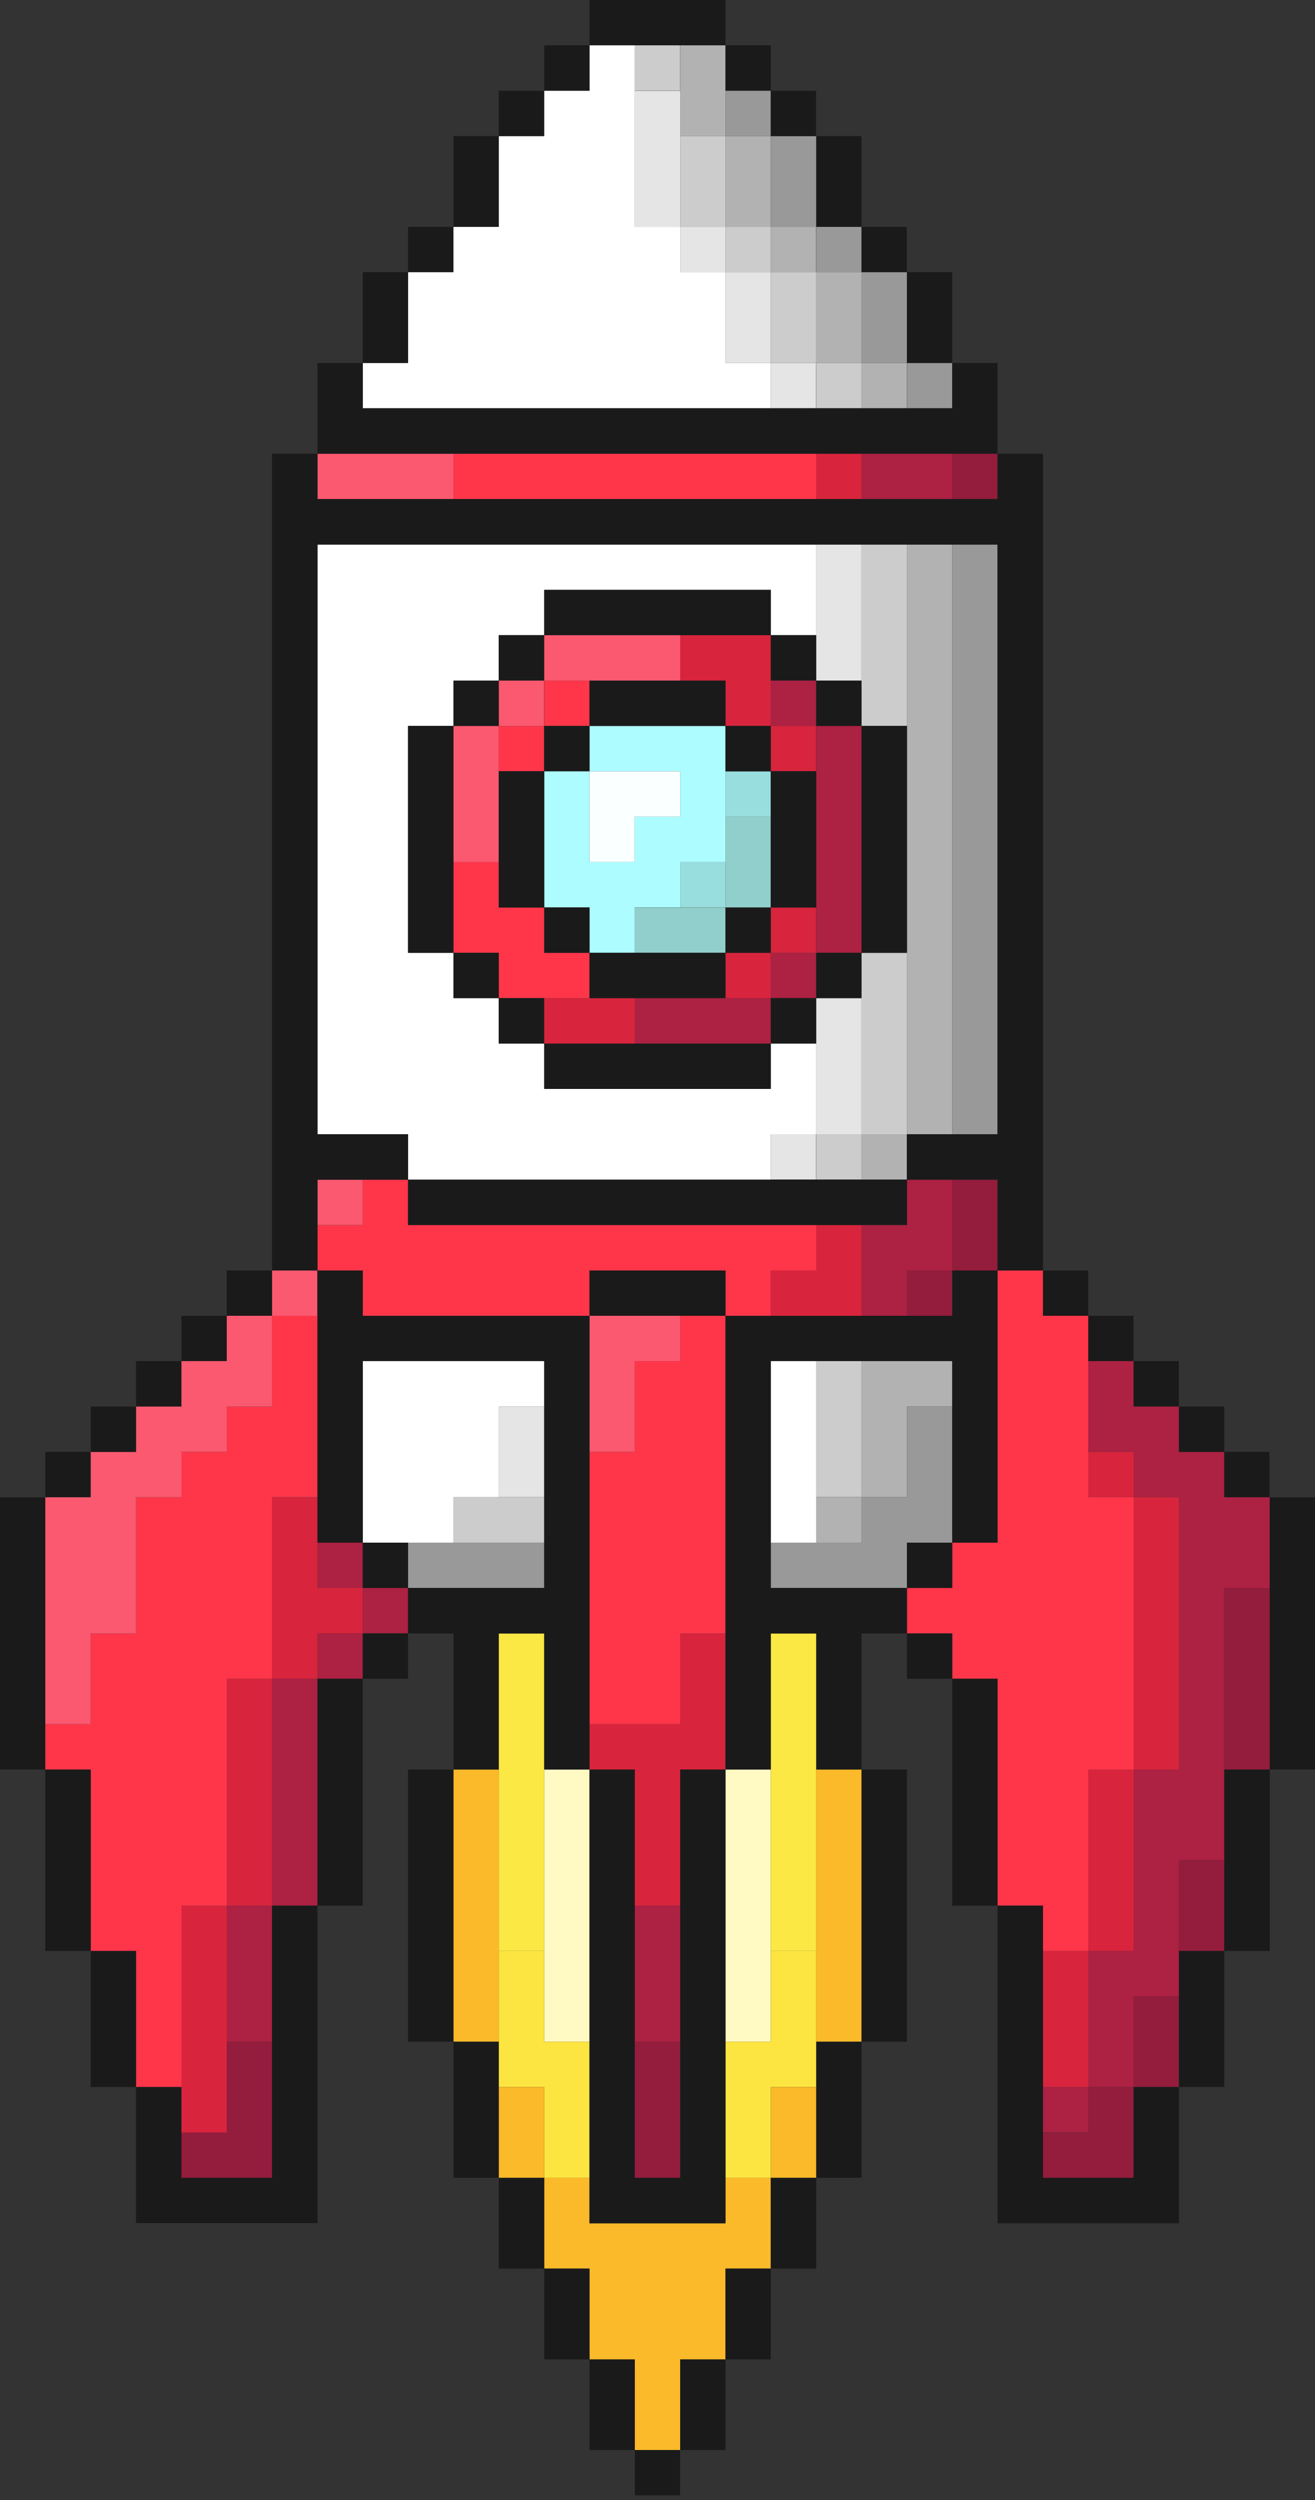 <?xml version="1.0" encoding="utf-8"?>
<!-- Generator: Adobe Illustrator 27.9.0, SVG Export Plug-In . SVG Version: 6.00 Build 0)  -->
<svg version="1.1" id="Ebene_1" xmlns="http://www.w3.org/2000/svg" xmlns:xlink="http://www.w3.org/1999/xlink" x="0px" y="0px"
	 viewBox="0 0 70 133" style="enable-background:new 0 0 70 133;" xml:space="preserve">
<rect x="0" y="0" width="70" height="133" fill="#333333" stroke="none"/>
<style type="text/css">
	.st0{fill:#99DEDE;}
	.st1{fill:#B2B2B2;}
	.st2{fill:#91CFCC;}
	.st3{fill:#FAFFFF;}
	.st4{fill:#FFFAC4;}
	.st5{fill:#ADFCFF;}
	.st6{fill:#FCE540;}
	.st7{fill:#FCE845;}
	.st8{fill:#E5E5E5;}
	.st9{fill:#FABA29;}
	.st10{fill:#CCCCCC;}
	.st11{fill:#999999;}
	.st12{fill:#FFFFFF;}
	.st13{fill:#AD2142;}
	.st14{fill:#941C3D;}
	.st15{fill:#D9243D;}
	.st16{fill:#FF364A;}
	.st17{fill:#FA5970;}
	.st18{fill:#1A1A1A;}
</style>
<rect x="38.62" y="41.04" class="st0" width="2.41" height="2.41"/>
<rect x="36.21" y="45.86" class="st0" width="2.41" height="2.41"/>
<polygon class="st1" points="48.28,28.97 48.28,31.38 48.28,33.79 48.28,36.21 48.28,38.62 48.28,41.03 48.28,43.45 48.28,45.86 
	48.28,48.27 48.28,50.69 48.28,53.1 48.28,55.52 48.28,57.93 48.28,60.34 50.69,60.34 50.69,57.93 50.69,55.52 50.69,53.1 
	50.69,50.69 50.69,48.27 50.69,45.86 50.69,43.45 50.69,41.03 50.69,38.62 50.69,36.21 50.69,33.79 50.69,31.38 50.69,28.97 "/>
<polygon class="st1" points="45.86,72.41 45.86,74.83 45.86,77.24 45.86,79.65 48.28,79.65 48.28,77.24 48.28,74.83 50.69,74.83 
	50.69,72.41 48.28,72.41 "/>
<rect x="45.86" y="60.34" class="st1" width="2.41" height="2.41"/>
<rect x="45.86" y="19.31" class="st1" width="2.41" height="2.41"/>
<rect x="43.45" y="79.66" class="st1" width="2.41" height="2.41"/>
<polygon class="st1" points="43.45,19.31 45.86,19.31 45.86,16.9 45.86,14.48 43.45,14.48 43.45,16.9 "/>
<rect x="41.03" y="12.07" class="st1" width="2.41" height="2.41"/>
<polygon class="st1" points="41.03,7.24 38.62,7.24 38.62,9.66 38.62,12.07 41.03,12.07 41.03,9.66 "/>
<polygon class="st1" points="38.62,2.41 36.21,2.41 36.21,4.83 36.21,7.24 38.62,7.24 38.62,4.83 "/>
<polygon class="st2" points="38.62,43.45 38.62,45.86 38.62,48.28 41.03,48.28 41.03,45.86 41.03,43.45 "/>
<polygon class="st2" points="33.79,48.28 33.79,50.69 36.21,50.69 38.62,50.69 38.62,48.28 36.21,48.28 "/>
<polygon class="st3" points="33.79,41.03 31.38,41.03 31.38,43.45 31.38,45.86 33.79,45.86 33.79,43.45 36.21,43.45 36.21,41.03 "/>
<polygon class="st4" points="38.62,94.14 38.62,96.55 38.62,98.96 38.62,101.38 38.62,103.79 38.62,106.21 38.62,108.62 
	41.03,108.62 41.03,106.21 41.03,103.79 41.03,101.38 41.03,98.96 41.03,96.55 41.03,94.14 "/>
<polygon class="st4" points="28.97,96.55 28.97,98.96 28.97,101.38 28.97,103.79 28.97,106.21 28.97,108.62 31.38,108.62 
	31.38,106.21 31.38,103.79 31.38,101.38 31.38,98.96 31.38,96.55 31.38,94.14 28.97,94.14 "/>
<polygon class="st5" points="36.21,38.62 33.79,38.62 31.38,38.62 31.38,41.03 33.79,41.03 36.21,41.03 36.21,43.45 33.79,43.45 
	33.79,45.86 31.38,45.86 31.38,43.45 31.38,41.03 28.97,41.03 28.97,43.45 28.97,45.86 28.97,48.27 31.38,48.27 31.38,50.69 
	33.79,50.69 33.79,48.27 36.21,48.27 36.21,45.86 38.62,45.86 38.62,43.45 38.62,41.03 38.62,38.62 "/>
<polygon class="st6" points="41.03,103.79 41.03,106.21 41.03,108.62 38.62,108.62 38.62,111.03 38.62,113.45 38.62,115.86 
	41.03,115.86 41.03,113.45 41.03,111.03 43.45,111.03 43.45,108.62 43.45,106.21 43.45,103.79 "/>
<polygon class="st6" points="28.97,106.21 28.97,103.79 26.55,103.79 26.55,106.21 26.55,108.62 26.55,111.03 28.97,111.03 
	28.97,113.45 28.97,115.86 31.38,115.86 31.38,113.45 31.38,111.03 31.38,108.62 28.97,108.62 "/>
<polygon class="st7" points="41.03,86.9 41.03,89.31 41.03,91.72 41.03,94.14 41.03,96.55 41.03,98.96 41.03,101.38 41.03,103.79 
	43.45,103.79 43.45,101.38 43.45,98.96 43.45,96.55 43.45,94.14 43.45,91.72 43.45,89.31 43.45,86.9 "/>
<polygon class="st7" points="26.55,89.31 26.55,91.72 26.55,94.14 26.55,96.55 26.55,98.96 26.55,101.38 26.55,103.79 28.97,103.79 
	28.97,101.38 28.97,98.96 28.97,96.55 28.97,94.14 28.97,91.72 28.97,89.31 28.97,86.9 26.55,86.9 "/>
<polygon class="st8" points="43.45,55.52 43.45,57.93 43.45,60.34 45.86,60.34 45.86,57.93 45.86,55.52 45.86,53.1 43.45,53.1 "/>
<polygon class="st8" points="43.45,28.97 43.45,31.38 43.45,33.79 43.45,36.21 45.86,36.21 45.86,33.79 45.86,31.38 45.86,28.97 "/>
<rect x="41.03" y="60.34" class="st8" width="2.41" height="2.41"/>
<rect x="41.03" y="19.31" class="st8" width="2.41" height="2.41"/>
<polygon class="st8" points="38.62,19.31 41.03,19.31 41.03,16.9 41.03,14.48 38.62,14.48 38.62,16.9 "/>
<rect x="36.21" y="12.07" class="st8" width="2.41" height="2.41"/>
<polygon class="st8" points="36.21,7.24 36.21,4.83 33.79,4.83 33.79,7.24 33.79,9.66 33.79,12.07 36.21,12.07 36.21,9.66 "/>
<polygon class="st8" points="26.55,77.24 26.55,79.65 28.97,79.65 28.97,77.24 28.97,74.83 26.55,74.83 "/>
<polygon class="st9" points="43.45,94.14 43.45,96.55 43.45,98.96 43.45,101.38 43.45,103.79 43.45,106.21 43.45,108.62 
	45.86,108.62 45.86,106.21 45.86,103.79 45.86,101.38 45.86,98.96 45.86,96.55 45.86,94.14 "/>
<polygon class="st9" points="41.03,113.45 41.03,115.86 43.45,115.86 43.45,113.45 43.45,111.03 41.03,111.03 "/>
<polygon class="st9" points="38.62,118.28 36.21,118.28 33.79,118.28 31.38,118.28 31.38,115.86 28.97,115.86 28.97,118.28 
	28.97,120.69 31.38,120.69 31.38,123.1 31.38,125.52 33.79,125.52 33.79,127.93 33.79,130.34 36.21,130.34 36.21,127.93 
	36.21,125.52 38.62,125.52 38.62,123.1 38.62,120.69 41.03,120.69 41.03,118.28 41.03,115.86 38.62,115.86 "/>
<polygon class="st9" points="28.97,111.03 26.55,111.03 26.55,113.45 26.55,115.86 28.97,115.86 28.97,113.45 "/>
<polygon class="st9" points="26.55,106.21 26.55,103.79 26.55,101.38 26.55,98.96 26.55,96.55 26.55,94.14 24.14,94.14 24.14,96.55 
	24.14,98.96 24.14,101.38 24.14,103.79 24.14,106.21 24.14,108.62 26.55,108.62 "/>
<polygon class="st10" points="45.86,53.1 45.86,55.52 45.86,57.93 45.86,60.34 48.28,60.34 48.28,57.93 48.28,55.52 48.28,53.1 
	48.28,50.69 45.86,50.69 "/>
<polygon class="st10" points="45.86,28.97 45.86,31.38 45.86,33.79 45.86,36.21 45.86,38.62 48.28,38.62 48.28,36.21 48.28,33.79 
	48.28,31.38 48.28,28.97 "/>
<polygon class="st10" points="43.45,74.83 43.45,77.24 43.45,79.65 45.86,79.65 45.86,77.24 45.86,74.83 45.86,72.41 43.45,72.41 
	"/>
<rect x="43.45" y="60.34" class="st10" width="2.41" height="2.41"/>
<rect x="43.45" y="19.31" class="st10" width="2.41" height="2.41"/>
<polygon class="st10" points="41.03,19.31 43.45,19.31 43.45,16.9 43.45,14.48 41.03,14.48 41.03,16.9 "/>
<rect x="38.62" y="12.07" class="st10" width="2.41" height="2.41"/>
<polygon class="st10" points="38.62,7.24 36.21,7.24 36.21,9.66 36.21,12.07 38.62,12.07 38.62,9.66 "/>
<rect x="33.79" y="2.41" class="st10" width="2.41" height="2.41"/>
<polygon class="st10" points="24.14,79.65 24.14,82.07 26.55,82.07 28.97,82.07 28.97,79.65 26.55,79.65 "/>
<polygon class="st11" points="50.69,28.97 50.69,31.38 50.69,33.79 50.69,36.21 50.69,38.62 50.69,41.03 50.69,43.45 50.69,45.86 
	50.69,48.27 50.69,50.69 50.69,53.1 50.69,55.52 50.69,57.93 50.69,60.34 53.1,60.34 53.1,57.93 53.1,55.52 53.1,53.1 53.1,50.69 
	53.1,48.27 53.1,45.86 53.1,43.45 53.1,41.03 53.1,38.62 53.1,36.21 53.1,33.79 53.1,31.38 53.1,28.97 "/>
<polygon class="st11" points="48.28,77.24 48.28,79.65 45.86,79.65 45.86,82.07 43.45,82.07 41.03,82.07 41.03,84.48 43.45,84.48 
	45.86,84.48 48.28,84.48 48.28,82.07 50.69,82.07 50.69,79.65 50.69,77.24 50.69,74.83 48.28,74.83 "/>
<rect x="48.28" y="19.31" class="st11" width="2.41" height="2.41"/>
<polygon class="st11" points="45.86,19.31 48.28,19.31 48.28,16.9 48.28,14.48 45.86,14.48 45.86,16.9 "/>
<rect x="43.45" y="12.07" class="st11" width="2.41" height="2.41"/>
<polygon class="st11" points="41.03,12.07 43.45,12.07 43.45,9.66 43.45,7.24 41.03,7.24 41.03,9.66 "/>
<rect x="38.62" y="4.83" class="st11" width="2.41" height="2.41"/>
<polygon class="st11" points="24.14,82.07 21.72,82.07 21.72,84.48 24.14,84.48 26.55,84.48 28.97,84.48 28.97,82.07 26.55,82.07 
	"/>
<polygon class="st12" points="41.03,74.83 41.03,77.24 41.03,79.65 41.03,82.07 43.45,82.07 43.45,79.65 43.45,77.24 43.45,74.83 
	43.45,72.41 41.03,72.41 "/>
<polygon class="st12" points="41.03,28.97 38.62,28.97 36.21,28.97 33.79,28.97 31.38,28.97 28.97,28.97 26.55,28.97 24.14,28.97 
	21.72,28.97 19.31,28.97 16.9,28.97 16.9,31.38 16.9,33.79 16.9,36.21 16.9,38.62 16.9,41.03 16.9,43.45 16.9,45.86 16.9,48.27 
	16.9,50.69 16.9,53.1 16.9,55.52 16.9,57.93 16.9,60.34 19.31,60.34 21.72,60.34 21.72,62.76 24.14,62.76 26.55,62.76 28.97,62.76 
	31.38,62.76 33.79,62.76 36.21,62.76 38.62,62.76 41.03,62.76 41.03,60.34 43.45,60.34 43.45,57.93 43.45,55.52 41.03,55.52 
	41.03,57.93 38.62,57.93 36.21,57.93 33.79,57.93 31.38,57.93 28.97,57.93 28.97,55.52 26.55,55.52 26.55,53.1 24.14,53.1 
	24.14,50.69 21.72,50.69 21.72,48.27 21.72,45.86 21.72,43.45 21.72,41.03 21.72,38.62 24.14,38.62 24.14,36.21 26.55,36.21 
	26.55,33.79 28.97,33.79 28.97,31.38 31.38,31.38 33.79,31.38 36.21,31.38 38.62,31.38 41.03,31.38 41.03,33.79 43.45,33.79 
	43.45,31.38 43.45,28.97 "/>
<polygon class="st12" points="24.14,72.41 21.72,72.41 19.31,72.41 19.31,74.83 19.31,77.24 19.31,79.65 19.31,82.07 21.72,82.07 
	24.14,82.07 24.14,79.65 26.55,79.65 26.55,77.24 26.55,74.83 28.97,74.83 28.97,72.41 26.55,72.41 "/>
<polygon class="st12" points="24.14,21.72 26.55,21.72 28.97,21.72 31.38,21.72 33.79,21.72 36.21,21.72 38.62,21.72 41.03,21.72 
	41.03,19.31 38.62,19.31 38.62,16.9 38.62,14.48 36.21,14.48 36.21,12.07 33.79,12.07 33.79,9.66 33.79,7.24 33.79,4.83 33.79,2.41 
	31.38,2.41 31.38,4.83 28.97,4.83 28.97,7.24 26.55,7.24 26.55,9.66 26.55,12.07 24.14,12.07 24.14,14.48 21.72,14.48 21.72,16.9 
	21.72,19.31 19.31,19.31 19.31,21.72 21.72,21.72 "/>
<polygon class="st13" points="65.17,79.65 65.17,77.24 62.76,77.24 62.76,74.83 60.34,74.83 60.34,72.41 57.93,72.41 57.93,74.83 
	57.93,77.24 60.34,77.24 60.34,79.65 62.76,79.65 62.76,82.07 62.76,84.48 62.76,86.9 62.76,89.31 62.76,91.72 62.76,94.14 
	60.34,94.14 60.34,96.55 60.34,98.96 60.34,101.38 60.34,103.79 57.93,103.79 57.93,106.21 57.93,108.62 57.93,111.03 60.34,111.03 
	60.34,108.62 60.34,106.21 62.76,106.21 62.76,103.79 62.76,101.38 62.76,98.96 65.17,98.96 65.17,96.55 65.17,94.14 65.17,91.72 
	65.17,89.31 65.17,86.9 65.17,84.48 67.59,84.48 67.59,82.07 67.59,79.65 "/>
<rect x="55.52" y="111.03" class="st13" width="2.41" height="2.41"/>
<polygon class="st13" points="48.28,65.17 45.86,65.17 45.86,67.59 45.86,70 48.28,70 48.28,67.59 50.69,67.59 50.69,65.17 
	50.69,62.76 48.28,62.76 "/>
<polygon class="st13" points="45.86,24.14 45.86,26.55 48.28,26.55 50.69,26.55 50.69,24.14 48.28,24.14 "/>
<polygon class="st13" points="45.86,48.28 45.86,45.86 45.86,43.45 45.86,41.03 45.86,38.62 43.45,38.62 43.45,41.03 43.45,43.45 
	43.45,45.86 43.45,48.28 43.45,50.69 45.86,50.69 "/>
<rect x="41.03" y="50.69" class="st13" width="2.41" height="2.41"/>
<rect x="41.03" y="36.21" class="st13" width="2.41" height="2.41"/>
<polygon class="st13" points="36.21,53.1 33.79,53.1 33.79,55.52 36.21,55.52 38.62,55.52 41.03,55.52 41.03,53.1 38.62,53.1 "/>
<polygon class="st13" points="33.79,103.79 33.79,106.21 33.79,108.62 36.21,108.62 36.21,106.21 36.21,103.79 36.21,101.38 
	33.79,101.38 "/>
<rect x="19.31" y="84.48" class="st13" width="2.41" height="2.41"/>
<rect x="16.9" y="86.9" class="st13" width="2.41" height="2.41"/>
<rect x="16.9" y="82.07" class="st13" width="2.41" height="2.41"/>
<polygon class="st13" points="14.48,91.72 14.48,94.14 14.48,96.55 14.48,98.96 14.48,101.38 16.9,101.38 16.9,98.96 16.9,96.55 
	16.9,94.14 16.9,91.72 16.9,89.31 14.48,89.31 "/>
<polygon class="st13" points="12.07,103.79 12.07,106.21 12.07,108.62 14.48,108.62 14.48,106.21 14.48,103.79 14.48,101.38 
	12.07,101.38 "/>
<polygon class="st14" points="65.17,84.48 65.17,86.9 65.17,89.31 65.17,91.72 65.17,94.14 67.59,94.14 67.59,91.72 67.59,89.31 
	67.59,86.9 67.59,84.48 "/>
<polygon class="st14" points="62.76,101.38 62.76,103.79 65.17,103.79 65.17,101.38 65.17,98.96 62.76,98.96 "/>
<polygon class="st14" points="60.34,108.62 60.34,111.03 62.76,111.03 62.76,108.62 62.76,106.21 60.34,106.21 "/>
<polygon class="st14" points="57.93,113.45 55.52,113.45 55.52,115.86 57.93,115.86 60.34,115.86 60.34,113.45 60.34,111.03 
	57.93,111.03 "/>
<polygon class="st14" points="50.69,65.17 50.69,67.59 53.1,67.59 53.1,65.17 53.1,62.76 50.69,62.76 "/>
<rect x="50.69" y="24.14" class="st14" width="2.41" height="2.41"/>
<rect x="48.28" y="67.59" class="st14" width="2.41" height="2.41"/>
<polygon class="st14" points="33.79,111.03 33.79,113.45 33.79,115.86 36.21,115.86 36.21,113.45 36.21,111.03 36.21,108.62 
	33.79,108.62 "/>
<polygon class="st14" points="12.07,111.03 12.07,113.45 9.66,113.45 9.66,115.86 12.07,115.86 14.48,115.86 14.48,113.45 
	14.48,111.03 14.48,108.62 12.07,108.62 "/>
<polygon class="st15" points="60.34,79.65 60.34,82.07 60.34,84.48 60.34,86.9 60.34,89.31 60.34,91.72 60.34,94.14 62.76,94.14 
	62.76,91.72 62.76,89.31 62.76,86.9 62.76,84.48 62.76,82.07 62.76,79.65 "/>
<polygon class="st15" points="57.93,96.55 57.93,98.96 57.93,101.38 57.93,103.79 60.34,103.79 60.34,101.38 60.34,98.96 
	60.34,96.55 60.34,94.14 57.93,94.14 "/>
<rect x="57.93" y="77.24" class="st15" width="2.41" height="2.41"/>
<polygon class="st15" points="55.52,106.21 55.52,108.62 55.52,111.03 57.93,111.03 57.93,108.62 57.93,106.21 57.93,103.79 
	55.52,103.79 "/>
<polygon class="st15" points="43.45,67.59 41.03,67.59 41.03,70 43.45,70 45.86,70 45.86,67.59 45.86,65.17 43.45,65.17 "/>
<rect x="43.45" y="24.14" class="st15" width="2.41" height="2.41"/>
<rect x="41.03" y="48.28" class="st15" width="2.41" height="2.41"/>
<rect x="41.03" y="38.62" class="st15" width="2.41" height="2.41"/>
<rect x="38.62" y="50.69" class="st15" width="2.41" height="2.41"/>
<polygon class="st15" points="38.62,38.62 41.03,38.62 41.03,36.21 41.03,33.79 38.62,33.79 36.21,33.79 36.21,36.21 38.62,36.21 
	"/>
<polygon class="st15" points="36.21,89.31 36.21,91.72 33.79,91.72 31.38,91.72 31.38,94.14 33.79,94.14 33.79,96.55 33.79,98.96 
	33.79,101.38 36.21,101.38 36.21,98.96 36.21,96.55 36.21,94.14 38.62,94.14 38.62,91.72 38.62,89.31 38.62,86.9 36.21,86.9 "/>
<polygon class="st15" points="33.79,55.52 33.79,53.1 31.38,53.1 28.97,53.1 28.97,55.52 31.38,55.52 "/>
<polygon class="st15" points="16.9,82.07 16.9,79.66 14.48,79.66 14.48,82.07 14.48,84.48 14.48,86.9 14.48,89.31 16.9,89.31 
	16.9,86.9 19.31,86.9 19.31,84.48 16.9,84.48 "/>
<polygon class="st15" points="12.07,91.72 12.07,94.14 12.07,96.55 12.07,98.96 12.07,101.38 14.48,101.38 14.48,98.96 14.48,96.55 
	14.48,94.14 14.48,91.72 14.48,89.31 12.07,89.31 "/>
<polygon class="st15" points="9.66,103.79 9.66,106.21 9.66,108.62 9.66,111.03 9.66,113.45 12.07,113.45 12.07,111.03 
	12.07,108.62 12.07,106.21 12.07,103.79 12.07,101.38 9.66,101.38 "/>
<polygon class="st16" points="57.93,79.65 57.93,77.24 57.93,74.83 57.93,72.41 57.93,70 55.52,70 55.52,67.59 53.1,67.59 53.1,70 
	53.1,72.41 53.1,74.83 53.1,77.24 53.1,79.65 53.1,82.07 50.69,82.07 50.69,84.48 48.28,84.48 48.28,86.9 50.69,86.9 50.69,89.31 
	53.1,89.31 53.1,91.72 53.1,94.14 53.1,96.55 53.1,98.96 53.1,101.38 55.52,101.38 55.52,103.79 57.93,103.79 57.93,101.38 
	57.93,98.96 57.93,96.55 57.93,94.14 60.34,94.14 60.34,91.72 60.34,89.31 60.34,86.9 60.34,84.48 60.34,82.07 60.34,79.65 "/>
<polygon class="st16" points="38.62,65.17 36.21,65.17 33.79,65.17 31.38,65.17 28.97,65.17 26.55,65.17 24.14,65.17 21.72,65.17 
	21.72,62.76 19.31,62.76 19.31,65.17 16.9,65.17 16.9,67.59 19.31,67.59 19.31,70 21.72,70 24.14,70 26.55,70 28.97,70 31.38,70 
	31.38,67.59 33.79,67.59 36.21,67.59 38.62,67.59 38.62,70 41.03,70 41.03,67.59 43.45,67.59 43.45,65.17 41.03,65.17 "/>
<polygon class="st16" points="38.62,24.14 36.21,24.14 33.79,24.14 31.38,24.14 28.97,24.14 26.55,24.14 24.14,24.14 24.14,26.55 
	26.55,26.55 28.97,26.55 31.38,26.55 33.79,26.55 36.21,26.55 38.62,26.55 41.03,26.55 43.45,26.55 43.45,24.14 41.03,24.14 "/>
<polygon class="st16" points="36.21,72.41 33.79,72.41 33.79,74.83 33.79,77.24 31.38,77.24 31.38,79.65 31.38,82.07 31.38,84.48 
	31.38,86.9 31.38,89.31 31.38,91.72 33.79,91.72 36.21,91.72 36.21,89.31 36.21,86.9 38.62,86.9 38.62,84.48 38.62,82.07 
	38.62,79.65 38.62,77.24 38.62,74.83 38.62,72.41 38.62,70 36.21,70 "/>
<rect x="28.97" y="36.21" class="st16" width="2.41" height="2.41"/>
<polygon class="st16" points="26.55,53.1 28.97,53.1 31.38,53.1 31.38,50.69 28.97,50.69 28.97,48.28 26.55,48.28 26.55,45.86 
	24.14,45.86 24.14,48.28 24.14,50.69 26.55,50.69 "/>
<rect x="26.55" y="38.62" class="st16" width="2.41" height="2.41"/>
<polygon class="st16" points="14.48,72.41 14.48,74.83 12.07,74.83 12.07,77.24 9.66,77.24 9.66,79.65 7.24,79.65 7.24,82.07 
	7.24,84.48 7.24,86.9 4.83,86.9 4.83,89.31 4.83,91.72 2.41,91.72 2.41,94.14 4.83,94.14 4.83,96.55 4.83,98.96 4.83,101.38 
	4.83,103.79 7.24,103.79 7.24,106.21 7.24,108.62 7.24,111.03 9.66,111.03 9.66,108.62 9.66,106.21 9.66,103.79 9.66,101.38 
	12.07,101.38 12.07,98.96 12.07,96.55 12.07,94.14 12.07,91.72 12.07,89.31 14.48,89.31 14.48,86.9 14.48,84.48 14.48,82.07 
	14.48,79.65 16.9,79.65 16.9,77.24 16.9,74.83 16.9,72.41 16.9,70 14.48,70 "/>
<polygon class="st17" points="33.79,33.79 31.38,33.79 28.97,33.79 28.97,36.21 31.38,36.21 33.79,36.21 36.21,36.21 36.21,33.79 
	"/>
<polygon class="st17" points="31.38,70 31.38,72.41 31.38,74.83 31.38,77.24 33.79,77.24 33.79,74.83 33.79,72.41 36.21,72.41 
	36.21,70 33.79,70 "/>
<rect x="26.55" y="36.21" class="st17" width="2.41" height="2.41"/>
<polygon class="st17" points="24.14,41.03 24.14,43.45 24.14,45.86 26.55,45.86 26.55,43.45 26.55,41.03 26.55,38.62 24.14,38.62 
	"/>
<polygon class="st17" points="24.14,24.14 21.72,24.14 19.31,24.14 16.9,24.14 16.9,26.55 19.31,26.55 21.72,26.55 24.14,26.55 "/>
<rect x="16.9" y="62.76" class="st17" width="2.41" height="2.41"/>
<rect x="14.48" y="67.59" class="st17" width="2.41" height="2.41"/>
<polygon class="st17" points="12.07,72.41 9.66,72.41 9.66,74.83 7.24,74.83 7.24,77.24 4.83,77.24 4.83,79.65 2.41,79.65 
	2.41,82.07 2.41,84.48 2.41,86.9 2.41,89.31 2.41,91.72 4.83,91.72 4.83,89.31 4.83,86.9 7.24,86.9 7.24,84.48 7.24,82.07 
	7.24,79.65 9.66,79.65 9.66,77.24 12.07,77.24 12.07,74.83 14.48,74.83 14.48,72.41 14.48,70 12.07,70 "/>
<polygon class="st18" points="67.59,79.66 67.59,82.07 67.59,84.48 67.59,86.9 67.59,89.31 67.59,91.72 67.59,94.14 70,94.14 
	70,79.66 "/>
<polygon class="st18" points="65.17,96.55 65.17,98.96 65.17,101.38 65.17,103.79 67.59,103.79 67.59,101.38 67.59,98.96 
	67.59,96.55 67.59,94.14 65.17,94.14 "/>
<rect x="65.17" y="77.24" class="st18" width="2.41" height="2.41"/>
<polygon class="st18" points="62.76,106.21 62.76,108.62 62.76,111.03 65.17,111.03 65.17,108.62 65.17,106.21 65.17,103.79 
	62.76,103.79 "/>
<rect x="62.76" y="74.83" class="st18" width="2.41" height="2.41"/>
<polygon class="st18" points="60.34,113.45 60.34,115.86 57.93,115.86 55.52,115.86 55.52,113.45 55.52,111.03 55.52,108.62 
	55.52,106.21 55.52,103.79 55.52,101.38 53.1,101.38 53.1,103.79 53.1,106.21 53.1,108.62 53.1,111.03 53.1,113.45 53.1,115.86 
	53.1,118.28 55.52,118.28 57.93,118.28 60.34,118.28 62.76,118.28 62.76,115.86 62.76,113.45 62.76,111.03 60.34,111.03 "/>
<rect x="60.34" y="72.41" class="st18" width="2.41" height="2.41"/>
<rect x="57.93" y="70" class="st18" width="2.41" height="2.41"/>
<rect x="55.52" y="67.59" class="st18" width="2.41" height="2.41"/>
<polygon class="st18" points="53.1,96.55 53.1,94.14 53.1,91.72 53.1,89.31 50.69,89.31 50.69,91.72 50.69,94.14 50.69,96.55 
	50.69,98.96 50.69,101.38 53.1,101.38 53.1,98.96 "/>
<rect x="48.28" y="86.9" class="st18" width="2.41" height="2.41"/>
<rect x="48.28" y="82.07" class="st18" width="2.41" height="2.41"/>
<polygon class="st18" points="48.28,19.31 50.69,19.31 50.69,16.9 50.69,14.48 48.28,14.48 48.28,16.9 "/>
<polygon class="st18" points="45.86,98.96 45.86,101.38 45.86,103.79 45.86,106.21 45.86,108.62 48.28,108.62 48.28,106.21 
	48.28,103.79 48.28,101.38 48.28,98.96 48.28,96.55 48.28,94.14 45.86,94.14 45.86,96.55 "/>
<polygon class="st18" points="45.86,84.48 43.45,84.48 41.03,84.48 41.03,82.07 41.03,79.66 41.03,77.24 41.03,74.83 41.03,72.41 
	43.45,72.41 45.86,72.41 48.28,72.41 50.69,72.41 50.69,74.83 50.69,77.24 50.69,79.66 50.69,82.07 53.1,82.07 53.1,79.66 
	53.1,77.24 53.1,74.83 53.1,72.41 53.1,70 53.1,67.59 50.69,67.59 50.69,70 48.28,70 45.86,70 43.45,70 41.03,70 38.62,70 
	38.62,72.41 38.62,74.83 38.62,77.24 38.62,79.66 38.62,82.07 38.62,84.48 38.62,86.9 38.62,89.31 38.62,91.72 38.62,94.14 
	41.03,94.14 41.03,91.72 41.03,89.31 41.03,86.9 43.45,86.9 43.45,89.31 43.45,91.72 43.45,94.14 45.86,94.14 45.86,91.72 
	45.86,89.31 45.86,86.9 48.28,86.9 48.28,84.48 "/>
<polygon class="st18" points="45.86,43.45 45.86,45.86 45.86,48.28 45.86,50.69 48.28,50.69 48.28,48.28 48.28,45.86 48.28,43.45 
	48.28,41.03 48.28,38.62 45.86,38.62 45.86,41.03 "/>
<rect x="45.86" y="12.07" class="st18" width="2.41" height="2.41"/>
<polygon class="st18" points="43.45,111.03 43.45,113.45 43.45,115.86 45.86,115.86 45.86,113.45 45.86,111.03 45.86,108.62 
	43.45,108.62 "/>
<rect x="43.45" y="50.69" class="st18" width="2.41" height="2.41"/>
<rect x="43.45" y="36.21" class="st18" width="2.41" height="2.41"/>
<polygon class="st18" points="43.45,12.07 45.86,12.07 45.86,9.66 45.86,7.24 43.45,7.24 43.45,9.66 "/>
<polygon class="st18" points="41.03,118.28 41.03,120.69 43.45,120.69 43.45,118.28 43.45,115.86 41.03,115.86 "/>
<rect x="41.03" y="53.1" class="st18" width="2.41" height="2.41"/>
<polygon class="st18" points="41.03,45.86 41.03,48.28 43.45,48.28 43.45,45.86 43.45,43.45 43.45,41.03 41.03,41.03 41.03,43.45 
	"/>
<rect x="41.03" y="33.79" class="st18" width="2.41" height="2.41"/>
<rect x="41.03" y="4.83" class="st18" width="2.41" height="2.41"/>
<polygon class="st18" points="38.62,123.1 38.62,125.52 41.03,125.52 41.03,123.1 41.03,120.69 38.62,120.69 "/>
<rect x="38.62" y="48.28" class="st18" width="2.41" height="2.41"/>
<rect x="38.62" y="38.62" class="st18" width="2.41" height="2.41"/>
<rect x="38.62" y="2.41" class="st18" width="2.41" height="2.41"/>
<polygon class="st18" points="36.21,127.93 36.21,130.34 38.62,130.34 38.62,127.93 38.62,125.52 36.21,125.52 "/>
<polygon class="st18" points="36.21,96.55 36.21,98.96 36.21,101.38 36.21,103.79 36.21,106.21 36.21,108.62 36.21,111.03 
	36.21,113.45 36.21,115.86 33.79,115.86 33.79,113.45 33.79,111.03 33.79,108.62 33.79,106.21 33.79,103.79 33.79,101.38 
	33.79,98.96 33.79,96.55 33.79,94.14 31.38,94.14 31.38,96.55 31.38,98.96 31.38,101.38 31.38,103.79 31.38,106.21 31.38,108.62 
	31.38,111.03 31.38,113.45 31.38,115.86 31.38,118.28 33.79,118.28 36.21,118.28 38.62,118.28 38.62,115.86 38.62,113.45 
	38.62,111.03 38.62,108.62 38.62,106.21 38.62,103.79 38.62,101.38 38.62,98.96 38.62,96.55 38.62,94.14 36.21,94.14 "/>
<polygon class="st18" points="36.21,67.59 33.79,67.59 31.38,67.59 31.38,70 33.79,70 36.21,70 38.62,70 38.62,67.59 "/>
<polygon class="st18" points="36.21,55.52 33.79,55.52 31.38,55.52 28.97,55.52 28.97,57.93 31.38,57.93 33.79,57.93 36.21,57.93 
	38.62,57.93 41.03,57.93 41.03,55.52 38.62,55.52 "/>
<rect x="33.79" y="130.34" class="st18" width="2.41" height="2.41"/>
<polygon class="st18" points="33.79,50.69 31.38,50.69 31.38,53.1 33.79,53.1 36.21,53.1 38.62,53.1 38.62,50.69 36.21,50.69 "/>
<polygon class="st18" points="36.21,38.62 38.62,38.62 38.62,36.21 36.21,36.21 33.79,36.21 31.38,36.21 31.38,38.62 33.79,38.62 
	"/>
<polygon class="st18" points="31.38,0 31.38,2.41 33.79,2.41 36.21,2.41 38.62,2.41 38.62,0 "/>
<polygon class="st18" points="33.79,125.52 31.38,125.52 31.38,127.93 31.38,130.34 33.79,130.34 33.79,127.93 "/>
<polygon class="st18" points="33.79,33.79 36.21,33.79 38.62,33.79 41.03,33.79 41.03,31.38 38.62,31.38 36.21,31.38 33.79,31.38 
	31.38,31.38 28.97,31.38 28.97,33.79 31.38,33.79 "/>
<polygon class="st18" points="31.38,120.69 28.97,120.69 28.97,123.1 28.97,125.52 31.38,125.52 31.38,123.1 "/>
<rect x="28.97" y="48.28" class="st18" width="2.41" height="2.41"/>
<rect x="28.97" y="38.62" class="st18" width="2.41" height="2.41"/>
<rect x="28.97" y="2.41" class="st18" width="2.41" height="2.41"/>
<polygon class="st18" points="28.97,115.86 26.55,115.86 26.55,118.28 26.55,120.69 28.97,120.69 28.97,118.28 "/>
<rect x="26.55" y="53.1" class="st18" width="2.41" height="2.41"/>
<polygon class="st18" points="28.97,45.86 28.97,43.45 28.97,41.03 26.55,41.03 26.55,43.45 26.55,45.86 26.55,48.28 28.97,48.28 
	"/>
<rect x="26.55" y="33.79" class="st18" width="2.41" height="2.41"/>
<rect x="26.55" y="4.83" class="st18" width="2.41" height="2.41"/>
<polygon class="st18" points="26.55,111.03 26.55,108.62 24.14,108.62 24.14,111.03 24.14,113.45 24.14,115.86 26.55,115.86 
	26.55,113.45 "/>
<polygon class="st18" points="26.55,91.72 26.55,89.31 26.55,86.9 28.97,86.9 28.97,89.31 28.97,91.72 28.97,94.14 31.38,94.14 
	31.38,91.72 31.38,89.31 31.38,86.9 31.38,84.48 31.38,82.07 31.38,79.66 31.38,77.24 31.38,74.83 31.38,72.41 31.38,70 28.97,70 
	26.55,70 24.14,70 21.72,70 19.31,70 19.31,67.59 16.9,67.59 16.9,70 16.9,72.41 16.9,74.83 16.9,77.24 16.9,79.66 16.9,82.07 
	19.31,82.07 19.31,79.66 19.31,77.24 19.31,74.83 19.31,72.41 21.72,72.41 24.14,72.41 26.55,72.41 28.97,72.41 28.97,74.83 
	28.97,77.24 28.97,79.66 28.97,82.07 28.97,84.48 26.55,84.48 24.14,84.48 21.72,84.48 21.72,86.9 24.14,86.9 24.14,89.31 
	24.14,91.72 24.14,94.14 26.55,94.14 "/>
<rect x="24.14" y="50.69" class="st18" width="2.41" height="2.41"/>
<rect x="24.14" y="36.21" class="st18" width="2.41" height="2.41"/>
<polygon class="st18" points="26.55,9.66 26.55,7.24 24.14,7.24 24.14,9.66 24.14,12.07 26.55,12.07 "/>
<polygon class="st18" points="24.14,103.79 24.14,101.38 24.14,98.96 24.14,96.55 24.14,94.14 21.72,94.14 21.72,96.55 21.72,98.96 
	21.72,101.38 21.72,103.79 21.72,106.21 21.72,108.62 24.14,108.62 24.14,106.21 "/>
<polygon class="st18" points="24.14,65.17 26.55,65.17 28.97,65.17 31.38,65.17 33.79,65.17 36.21,65.17 38.62,65.17 41.03,65.17 
	43.45,65.17 45.86,65.17 48.28,65.17 48.28,62.76 45.86,62.76 43.45,62.76 41.03,62.76 38.62,62.76 36.21,62.76 33.79,62.76 
	31.38,62.76 28.97,62.76 26.55,62.76 24.14,62.76 21.72,62.76 21.72,65.17 "/>
<polygon class="st18" points="24.14,48.28 24.14,45.86 24.14,43.45 24.14,41.03 24.14,38.62 21.72,38.62 21.72,41.03 21.72,43.45 
	21.72,45.86 21.72,48.28 21.72,50.69 24.14,50.69 "/>
<rect x="21.72" y="12.07" class="st18" width="2.41" height="2.41"/>
<rect x="19.31" y="86.9" class="st18" width="2.41" height="2.41"/>
<rect x="19.31" y="82.07" class="st18" width="2.41" height="2.41"/>
<polygon class="st18" points="21.72,24.14 24.14,24.14 26.55,24.14 28.97,24.14 31.38,24.14 33.79,24.14 36.21,24.14 38.62,24.14 
	41.03,24.14 43.45,24.14 45.86,24.14 48.28,24.14 50.69,24.14 53.1,24.14 53.1,21.72 53.1,19.31 50.69,19.31 50.69,21.72 
	48.28,21.72 45.86,21.72 43.45,21.72 41.03,21.72 38.62,21.72 36.21,21.72 33.79,21.72 31.38,21.72 28.97,21.72 26.55,21.72 
	24.14,21.72 21.72,21.72 19.31,21.72 19.31,19.31 16.9,19.31 16.9,21.72 16.9,24.14 19.31,24.14 "/>
<polygon class="st18" points="21.72,16.9 21.72,14.48 19.31,14.48 19.31,16.9 19.31,19.31 21.72,19.31 "/>
<polygon class="st18" points="16.9,91.72 16.9,94.14 16.9,96.55 16.9,98.96 16.9,101.38 19.31,101.38 19.31,98.96 19.31,96.55 
	19.31,94.14 19.31,91.72 19.31,89.31 16.9,89.31 "/>
<polygon class="st18" points="14.48,103.79 14.48,106.21 14.48,108.62 14.48,111.03 14.48,113.45 14.48,115.86 12.07,115.86 
	9.66,115.86 9.66,113.45 9.66,111.03 7.24,111.03 7.24,113.45 7.24,115.86 7.24,118.27 9.66,118.27 12.07,118.27 14.48,118.27 
	16.9,118.27 16.9,115.86 16.9,113.45 16.9,111.03 16.9,108.62 16.9,106.21 16.9,103.79 16.9,101.38 14.48,101.38 "/>
<polygon class="st18" points="16.9,65.17 16.9,62.76 19.31,62.76 21.72,62.76 21.72,60.34 19.31,60.34 16.9,60.34 16.9,57.93 
	16.9,55.52 16.9,53.1 16.9,50.69 16.9,48.27 16.9,45.86 16.9,43.45 16.9,41.03 16.9,38.62 16.9,36.21 16.9,33.79 16.9,31.38 
	16.9,28.97 19.31,28.97 21.72,28.97 24.14,28.97 26.55,28.97 28.97,28.97 31.38,28.97 33.79,28.97 36.21,28.97 38.62,28.97 
	41.03,28.97 43.45,28.97 45.86,28.97 48.28,28.97 50.69,28.97 53.1,28.97 53.1,31.38 53.1,33.79 53.1,36.21 53.1,38.62 53.1,41.03 
	53.1,43.45 53.1,45.86 53.1,48.27 53.1,50.69 53.1,53.1 53.1,55.52 53.1,57.93 53.1,60.34 50.69,60.34 48.28,60.34 48.28,62.76 
	50.69,62.76 53.1,62.76 53.1,65.17 53.1,67.59 55.52,67.59 55.52,65.17 55.52,62.76 55.52,60.34 55.52,57.93 55.52,55.52 
	55.52,53.1 55.52,50.69 55.52,48.27 55.52,45.86 55.52,43.45 55.52,41.03 55.52,38.62 55.52,36.21 55.52,33.79 55.52,31.38 
	55.52,28.97 55.52,26.55 55.52,24.14 53.1,24.14 53.1,26.55 50.69,26.55 48.28,26.55 45.86,26.55 43.45,26.55 41.03,26.55 
	38.62,26.55 36.21,26.55 33.79,26.55 31.38,26.55 28.97,26.55 26.55,26.55 24.14,26.55 21.72,26.55 19.31,26.55 16.9,26.55 
	16.9,24.14 14.48,24.14 14.48,26.55 14.48,28.97 14.48,31.38 14.48,33.79 14.48,36.21 14.48,38.62 14.48,41.03 14.48,43.45 
	14.48,45.86 14.48,48.27 14.48,50.69 14.48,53.1 14.48,55.52 14.48,57.93 14.48,60.34 14.48,62.76 14.48,65.17 14.48,67.59 
	16.9,67.59 "/>
<rect x="12.07" y="67.59" class="st18" width="2.41" height="2.41"/>
<rect x="9.66" y="70" class="st18" width="2.41" height="2.41"/>
<rect x="7.24" y="72.41" class="st18" width="2.41" height="2.41"/>
<polygon class="st18" points="7.24,106.21 7.24,103.79 4.83,103.79 4.83,106.21 4.83,108.62 4.83,111.03 7.24,111.03 7.24,108.62 
	"/>
<rect x="4.83" y="74.83" class="st18" width="2.41" height="2.41"/>
<polygon class="st18" points="4.83,98.96 4.83,96.55 4.83,94.14 2.41,94.14 2.41,96.55 2.41,98.96 2.41,101.38 2.41,103.79 
	4.83,103.79 4.83,101.38 "/>
<rect x="2.41" y="77.24" class="st18" width="2.41" height="2.41"/>
<polygon class="st18" points="0,79.66 0,82.07 0,84.48 0,86.9 0,89.31 0,91.72 0,94.14 2.41,94.14 2.41,91.72 2.41,89.31 2.41,86.9 
	2.41,84.48 2.41,82.07 2.41,79.66 "/>
</svg>
